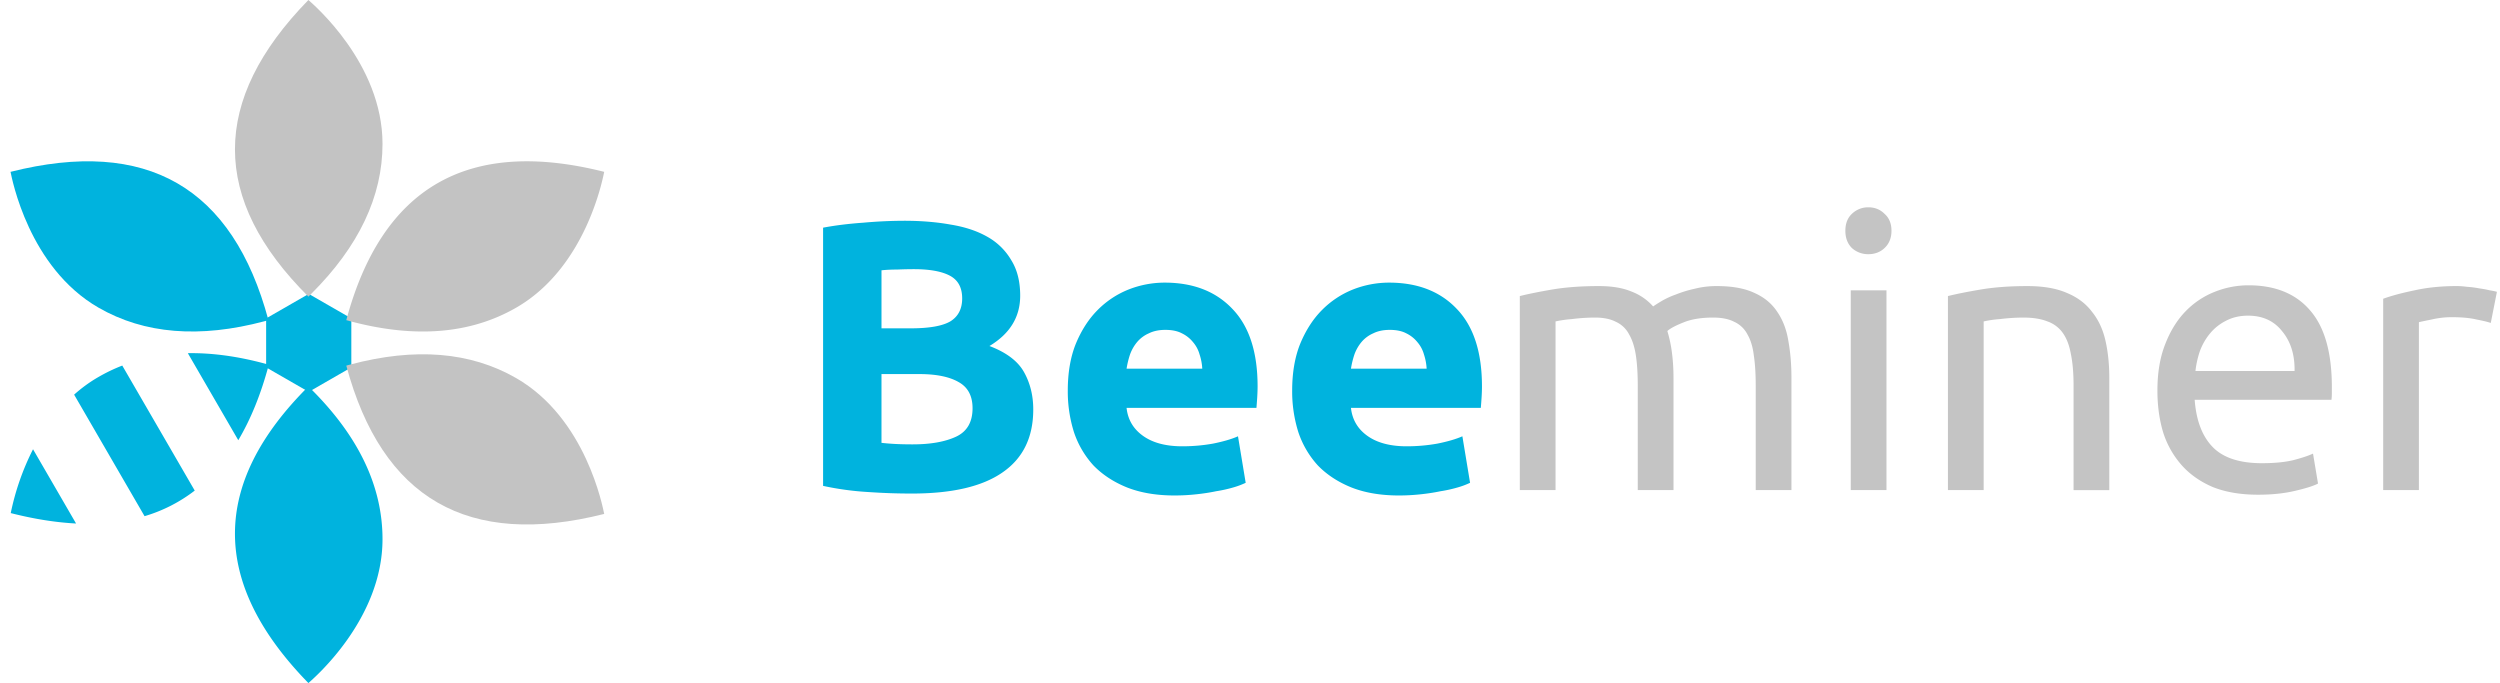 <svg width="183" height="50" viewBox="0 0 183 50" fill="none" xmlns="http://www.w3.org/2000/svg"><g clip-path="url(#a)"><path d="M66.747 36.128c-1.069 0-2.138-.037-3.206-.112a21.274 21.274 0 0 1-3.291-.45v-18.9c.9-.17 1.884-.291 2.953-.366a34.28 34.28 0 0 1 2.981-.14c1.238 0 2.372.093 3.404.28 1.05.17 1.95.47 2.7.9a4.643 4.643 0 0 1 1.743 1.716c.431.694.647 1.556.647 2.588 0 1.556-.75 2.784-2.25 3.684 1.238.469 2.081 1.106 2.531 1.913.45.806.675 1.715.675 2.728 0 2.044-.75 3.581-2.25 4.612-1.48 1.031-3.693 1.547-6.637 1.547zm-2.222-8.747v5.035c.319.037.666.065 1.04.084.376.019.788.028 1.238.028 1.313 0 2.372-.187 3.178-.562.806-.375 1.21-1.07 1.21-2.082 0-.9-.338-1.537-1.013-1.912-.675-.394-1.64-.59-2.897-.59h-2.756zm0-3.347h2.137c1.35 0 2.316-.168 2.897-.506.582-.356.872-.919.872-1.687 0-.788-.3-1.341-.9-1.66-.6-.319-1.481-.478-2.644-.478-.374 0-.778.01-1.209.028-.431 0-.816.019-1.153.056v4.247zm13.637 4.556c0-1.312.197-2.456.59-3.43.413-.994.948-1.82 1.604-2.476a6.644 6.644 0 0 1 2.25-1.49 7.197 7.197 0 0 1 2.644-.506c2.1 0 3.759.646 4.978 1.94 1.219 1.275 1.828 3.16 1.828 5.653 0 .244-.01.516-.028.816a63.4 63.4 0 0 1-.056.76h-9.507c.094.862.497 1.546 1.21 2.052.712.507 1.668.76 2.868.76.77 0 1.52-.066 2.25-.197.75-.15 1.36-.328 1.828-.535l.563 3.404a5.787 5.787 0 0 1-.9.337 9.83 9.83 0 0 1-1.266.281c-.45.094-.937.17-1.462.225a14.76 14.76 0 0 1-1.575.085c-1.331 0-2.494-.197-3.488-.59-.975-.395-1.79-.929-2.447-1.604a6.808 6.808 0 0 1-1.434-2.447 9.91 9.91 0 0 1-.45-3.037zm9.844-1.602a3.931 3.931 0 0 0-.197-1.041 2.32 2.32 0 0 0-.478-.9 2.358 2.358 0 0 0-.816-.647c-.319-.169-.722-.253-1.21-.253-.468 0-.871.084-1.209.253a2.35 2.35 0 0 0-.843.619 3.008 3.008 0 0 0-.535.928 6.488 6.488 0 0 0-.253 1.04h5.54zm6.581 1.602c0-1.312.197-2.456.59-3.43.413-.994.947-1.82 1.603-2.476a6.646 6.646 0 0 1 2.25-1.49 7.197 7.197 0 0 1 2.644-.506c2.1 0 3.76.646 4.978 1.94 1.219 1.275 1.828 3.16 1.828 5.653 0 .244-.009.516-.028.816-.018.281-.037.534-.056.76H98.89c.094.862.497 1.546 1.209 2.052.713.507 1.669.76 2.869.76.769 0 1.519-.066 2.25-.197.75-.15 1.359-.328 1.828-.535l.563 3.404a5.787 5.787 0 0 1-.9.337 9.825 9.825 0 0 1-1.266.281c-.45.094-.938.17-1.463.225a14.76 14.76 0 0 1-1.575.085c-1.331 0-2.493-.197-3.487-.59-.975-.395-1.79-.929-2.447-1.604a6.806 6.806 0 0 1-1.434-2.447 9.91 9.91 0 0 1-.45-3.037zm9.843-1.602a3.918 3.918 0 0 0-.196-1.041 2.325 2.325 0 0 0-.479-.9 2.358 2.358 0 0 0-.815-.647c-.319-.169-.722-.253-1.21-.253-.468 0-.871.084-1.209.253a2.35 2.35 0 0 0-.844.619 3.01 3.01 0 0 0-.534.928 6.477 6.477 0 0 0-.253 1.04h5.54z" fill="#00B3DE"/><path d="M111.25 21.672c.6-.15 1.387-.31 2.362-.478.994-.169 2.138-.253 3.432-.253.937 0 1.725.13 2.362.393a4.02 4.02 0 0 1 1.603 1.097c.132-.093.338-.225.619-.393a6.05 6.05 0 0 1 1.041-.479 8.644 8.644 0 0 1 1.378-.422 6.483 6.483 0 0 1 1.631-.196c1.125 0 2.044.168 2.756.506.713.319 1.266.778 1.66 1.378.412.6.684 1.313.815 2.138.15.825.225 1.724.225 2.7v8.212h-2.615v-7.65c0-.862-.047-1.603-.141-2.222-.075-.619-.234-1.134-.478-1.547a2.022 2.022 0 0 0-.956-.9c-.394-.206-.91-.31-1.547-.31-.881 0-1.613.123-2.194.367-.562.224-.947.43-1.153.618a9.67 9.67 0 0 1 .338 1.603c.075.582.112 1.191.112 1.829v8.212h-2.616v-7.65c0-.862-.046-1.603-.14-2.222-.094-.619-.263-1.134-.506-1.547a2.02 2.02 0 0 0-.957-.9c-.394-.206-.9-.31-1.518-.31a13.53 13.53 0 0 0-1.716.113 7.864 7.864 0 0 0-.731.085 7.078 7.078 0 0 0-.45.084v12.347h-2.616V21.672zm26.84 14.203h-2.615V21.25h2.615v14.625zm-1.321-17.269a1.76 1.76 0 0 1-1.21-.45c-.319-.319-.478-.74-.478-1.265 0-.525.159-.938.478-1.238a1.702 1.702 0 0 1 1.21-.478c.468 0 .862.16 1.181.478.337.3.506.713.506 1.238s-.169.947-.506 1.265c-.319.3-.713.45-1.181.45zm5.82 3.066c.6-.15 1.396-.31 2.39-.478.994-.169 2.138-.253 3.431-.253 1.163 0 2.129.168 2.897.506.769.319 1.378.778 1.828 1.378.469.581.797 1.284.985 2.11.187.824.281 1.734.281 2.728v8.212h-2.616v-7.65c0-.9-.065-1.669-.196-2.306-.113-.638-.31-1.153-.591-1.547a2.306 2.306 0 0 0-1.125-.844c-.469-.187-1.05-.281-1.744-.281a13.959 13.959 0 0 0-1.744.112 7.904 7.904 0 0 0-1.181.17v12.346h-2.615V21.672zm15.334 6.918c0-1.293.187-2.418.562-3.374.375-.975.872-1.782 1.491-2.42a6.056 6.056 0 0 1 2.137-1.433 6.684 6.684 0 0 1 2.475-.479c1.969 0 3.479.62 4.529 1.857 1.05 1.218 1.575 3.084 1.575 5.597v.45c0 .168-.01.328-.029.478h-10.012c.112 1.518.553 2.672 1.322 3.46.769.787 1.969 1.18 3.6 1.18.919 0 1.687-.075 2.306-.225.638-.168 1.116-.328 1.434-.478l.366 2.194c-.319.169-.881.347-1.687.534-.788.188-1.688.282-2.7.282-1.275 0-2.382-.188-3.319-.563-.919-.394-1.678-.928-2.278-1.603a6.662 6.662 0 0 1-1.35-2.39c-.282-.938-.422-1.96-.422-3.066zm10.04-1.434c.019-1.181-.281-2.147-.9-2.897-.6-.768-1.434-1.153-2.503-1.153-.6 0-1.134.122-1.603.366-.45.225-.834.525-1.153.9a4.423 4.423 0 0 0-.759 1.294 6.832 6.832 0 0 0-.338 1.49h7.256zm11.886-6.216c.225 0 .478.02.759.057.3.019.591.056.872.112.281.038.534.085.759.141.244.038.422.075.535.113l-.45 2.278c-.206-.075-.553-.16-1.041-.253-.469-.113-1.078-.17-1.828-.17-.487 0-.975.057-1.462.17-.469.093-.779.159-.929.196v12.291h-2.615V21.869c.619-.225 1.387-.431 2.306-.619.919-.206 1.95-.31 3.094-.31z" fill="#C4C4C4"/><path fill-rule="evenodd" clip-rule="evenodd" d="M22.6 21.514l3.117 1.793v3.585l-3.118 1.793-3.118-1.793v-3.585l3.118-1.793z" fill="#00B3DE"/><path fill-rule="evenodd" clip-rule="evenodd" d="M25.348 23.436c2.62-9.75 8.912-13.37 18.88-10.857-.104.479-1.323 6.998-6.446 9.944-3.347 1.925-7.395 2.256-12.144.992a40.268 40.268 0 0 1-.29-.08z" fill="#C3C3C3"/><path fill-rule="evenodd" clip-rule="evenodd" d="M19.65 23.436c-2.618-9.75-8.911-13.37-18.879-10.857.104.479 1.323 6.998 6.446 9.944 3.347 1.925 7.395 2.256 12.144.992l.29-.08z" fill="#00B3DE"/><path fill-rule="evenodd" clip-rule="evenodd" d="M25.348 26.764c2.62 9.75 8.912 13.369 18.88 10.856-.104-.478-1.323-6.998-6.446-9.944-3.347-1.925-7.395-2.255-12.144-.991l-.29.079zm-2.773-5.051c-7.168-7.134-7.168-14.372 0-21.713C22.94.328 28 4.64 28 10.532c0 3.85-1.736 7.506-5.21 10.97l-.214.211z" fill="#C3C3C3"/><path fill-rule="evenodd" clip-rule="evenodd" d="M22.575 28.287c-7.168 7.134-7.168 14.371 0 21.713C22.94 49.672 28 45.36 28 39.468c0-3.85-1.736-7.507-5.21-10.97a41.051 41.051 0 0 0-.214-.211zM8.95 26.76c-.595.23-1.171.507-1.727.827-.663.38-1.26.821-1.797 1.301l5.156 8.896a11.183 11.183 0 0 0 3.672-1.874L8.95 26.76zm8.492 5.463c.921-1.549 1.666-3.391 2.234-5.527a41.52 41.52 0 0 0-.29-.08c-2.004-.539-3.883-.793-5.636-.763l3.692 6.37zM5.568 38.321l-3.15-5.435a18.509 18.509 0 0 0-1.62 4.617 8.156 8.156 0 0 1-.012.055c1.701.433 3.295.687 4.782.763z" fill="#00B3DE"/></g><defs><clipPath id="a"><path fill="#fff" d="M0 0h183v50H0z"/></clipPath></defs></svg>